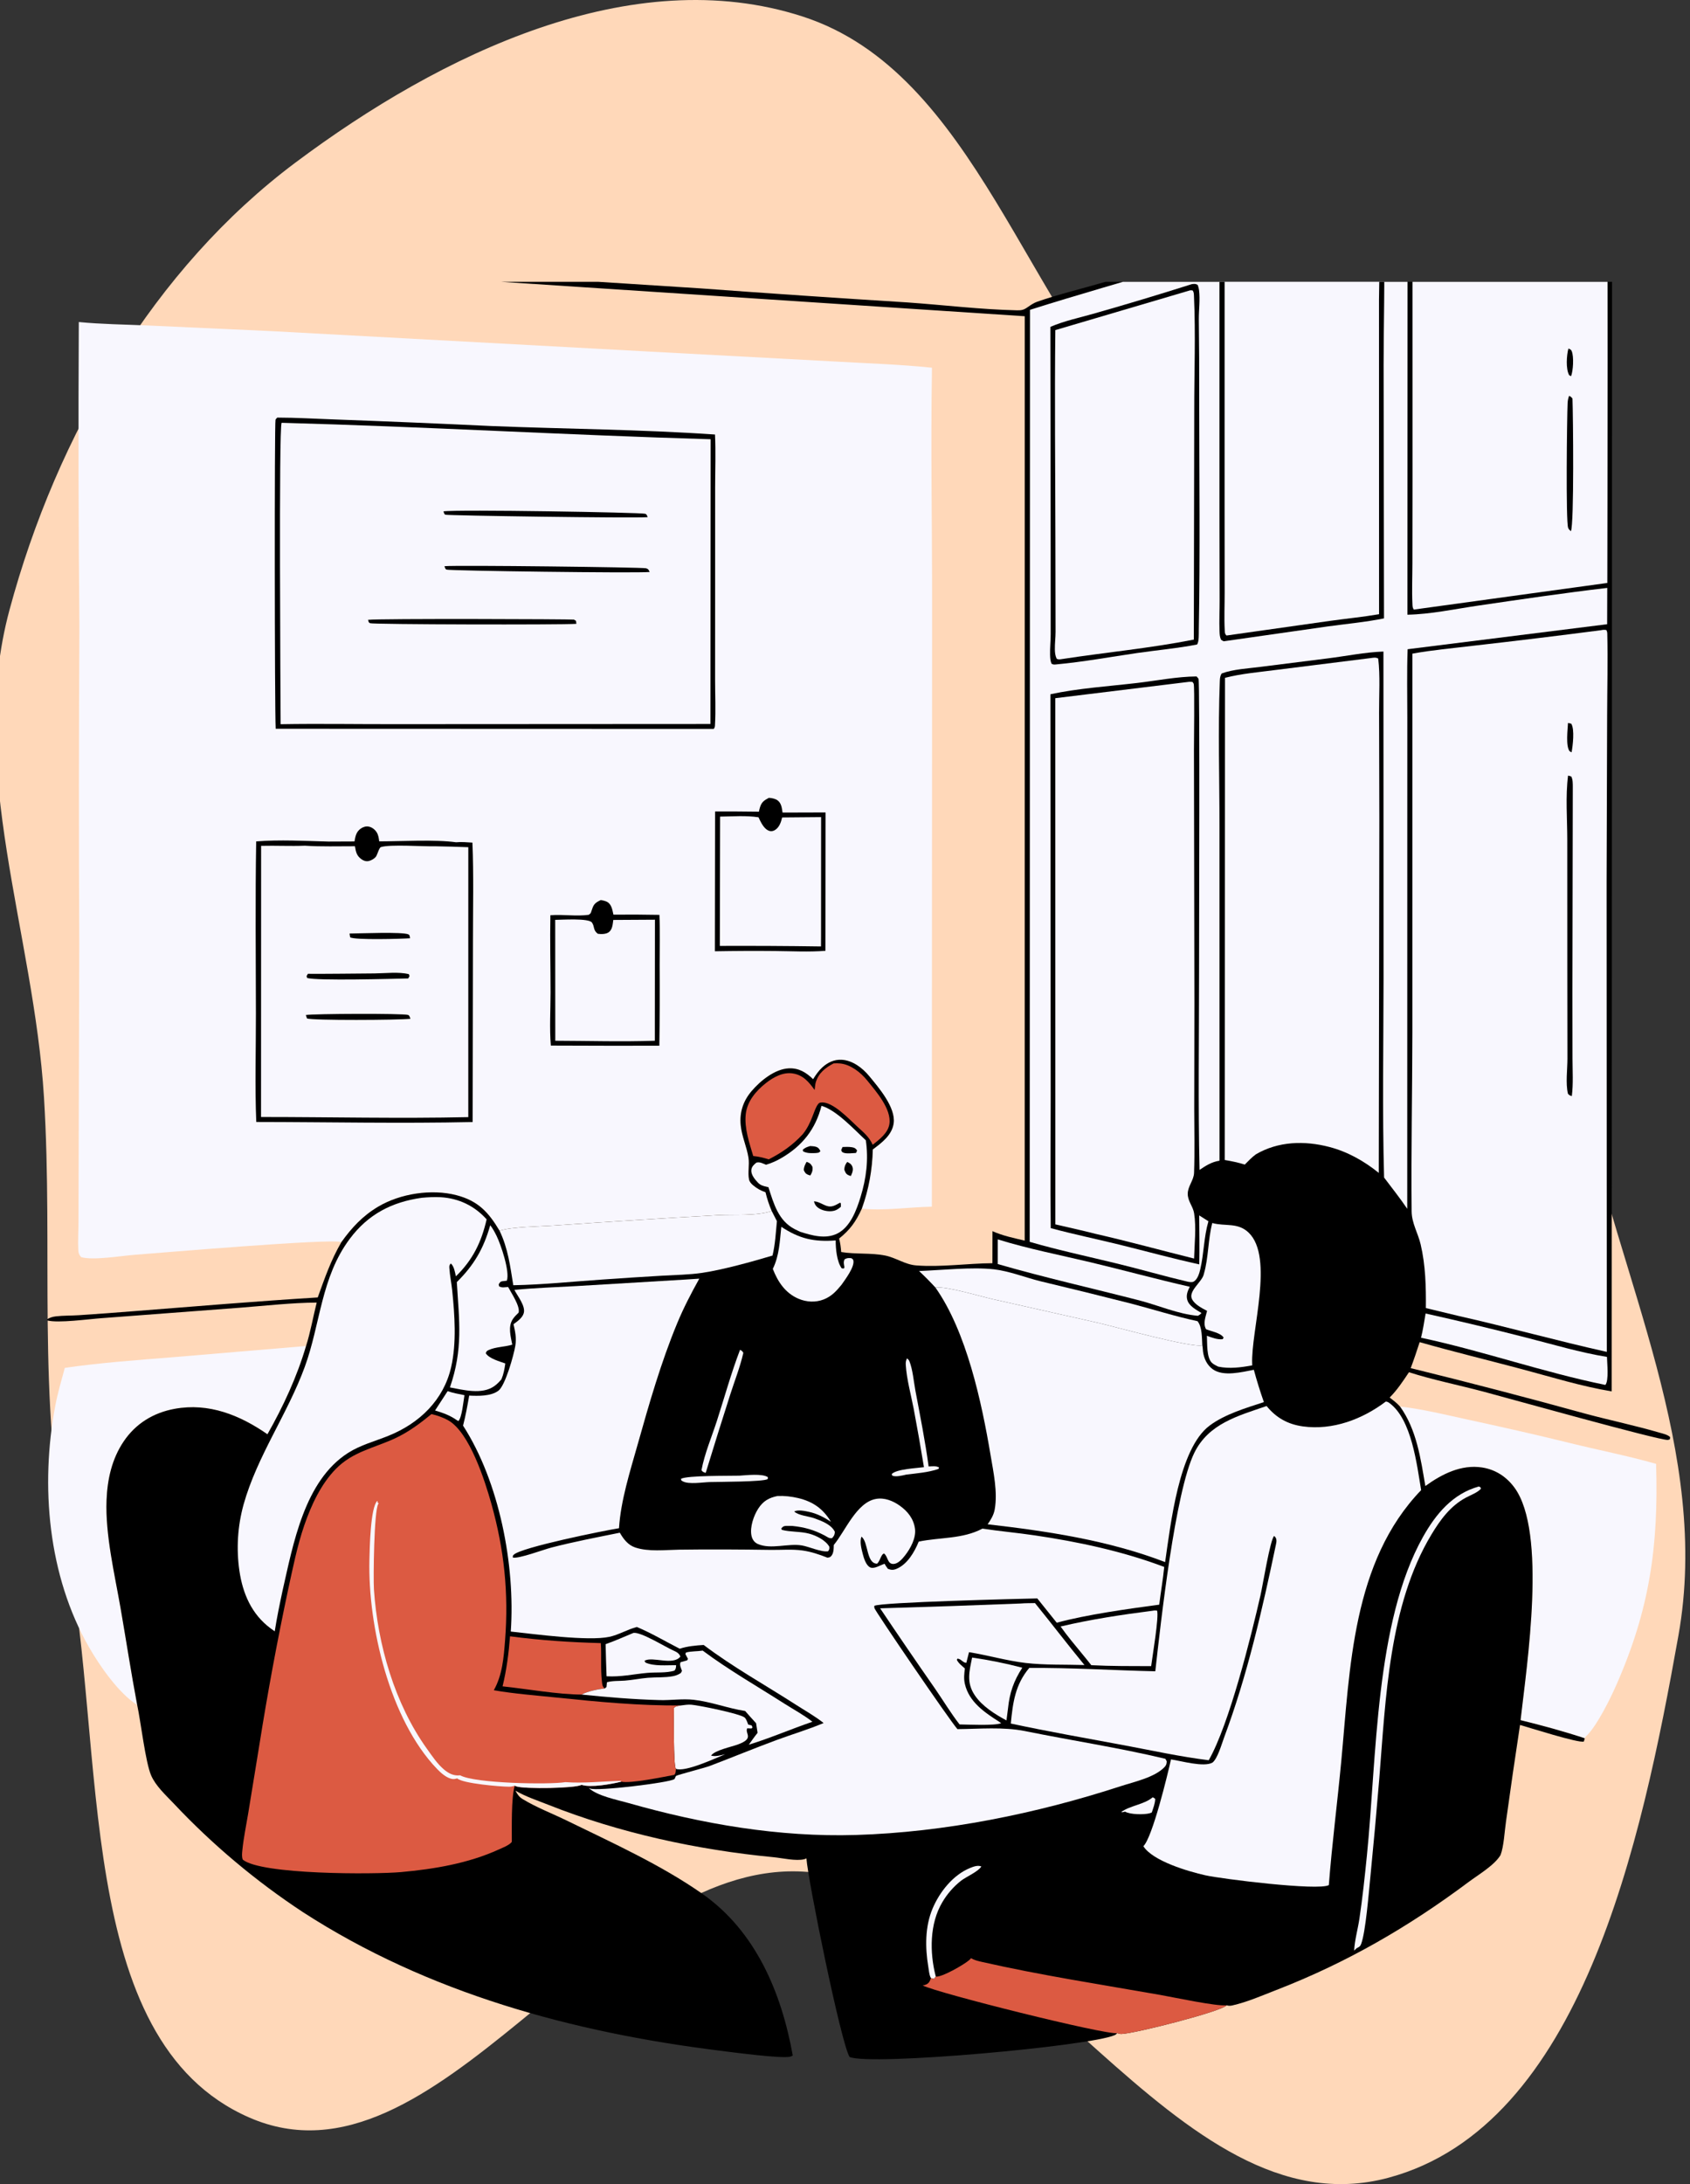 <?xml version="1.0" encoding="UTF-8"?> <svg xmlns="http://www.w3.org/2000/svg" viewBox="0 0 360 465" fill="none"><rect x="0" y="0" width="360" height="465" fill="#333333" stroke="none"/><g clip-path="url(#clip0_148_373)"><path fill-rule="evenodd" clip-rule="evenodd" d="M170.943 3.505C207.919 15.463 218.358 66.119 246.704 94.062C267.445 114.511 298.77 120.508 314.783 145.303C331.277 170.849 330.46 203.391 336.832 233.631C344.967 272.24 364.47 309.34 357.535 348.212C349.642 392.455 336.837 452.582 295.795 463.635C250.075 475.947 218.047 400.952 170.943 398.462C127.676 396.175 93.112 468.35 53.056 450.805C15.378 434.3 22.804 372.217 14.278 329.835C7.851 297.885 11.369 266.233 9.369 233.631C7.209 198.428 -7.115 163.811 2.012 129.895C12.119 92.335 32.876 57.105 62.919 34.627C93.96 11.403 134.632 -8.238 170.943 3.505Z" fill="#FFD8B9"></path><g clip-path="url(#clip1_148_373)"><path d="M13.807 291.22C21.499 290.108 29.349 289.555 37.096 288.933L65.194 286.567C63.27 293.115 60.337 299.428 56.972 305.358C51.093 301.277 44.474 298.61 37.205 299.942C32.706 300.767 28.931 303.055 26.357 306.868C23.833 310.603 22.867 314.947 22.697 319.397C22.413 326.805 24.42 335.105 25.693 342.43C26.877 349.245 27.921 356.095 29.204 362.89C29.21 362.925 29.218 362.957 29.226 362.993C25.292 360.505 21.267 354.712 18.968 350.702C10.226 335.457 8.56 316.337 11.774 299.298C12.287 296.577 13.082 293.89 13.807 291.22Z" fill="#F8F7FE"></path><path d="M298.228 299.452C303.1 300.005 307.755 301.173 312.533 302.207C319.795 303.783 327.015 305.397 334.228 307.18C340.395 308.702 346.66 309.92 352.775 311.66C353.32 329.178 351.408 342.635 344.312 358.723C343.025 361.647 340.252 367.265 338.08 369.438C337.815 369.702 337.738 369.71 337.585 370.082C333.1 368.605 328.49 367.35 323.905 366.223C325.262 354.353 329.558 326.24 322.618 316.738C320.923 314.413 318.57 312.873 315.715 312.43C311.255 311.743 307.123 313.848 303.625 316.382C302.615 310.527 301.785 304.397 298.228 299.452Z" fill="#F8F7FE"></path><path d="M16.788 68.563C21.609 69.033 26.554 69.082 31.395 69.294L57.804 70.496L138.632 74.869L177.75 76.96C184.654 77.361 191.649 77.572 198.524 78.289C198.237 95.742 198.583 113.252 198.556 130.711L198.498 256.905C193.59 256.99 188.47 257.817 183.584 257.327C185.059 253.22 185.81 249.074 185.923 244.718C187.816 243.309 190.024 241.668 190.367 239.138C190.822 235.772 187.194 231.57 185.157 229.102C183.728 227.371 181.642 225.775 179.322 225.627C177.747 225.528 176.32 226.196 175.175 227.244C174.368 227.983 173.784 228.841 173.206 229.763C171.725 228.334 170.191 227.36 168.033 227.454C165.049 227.585 161.963 230.117 160.114 232.284C158.32 234.386 157.516 236.791 157.781 239.547C158.014 241.96 159.082 244.143 159.441 246.504C159.671 248.006 159.261 249.663 159.559 251.107C159.67 251.643 160.069 252.055 160.477 252.39C161.274 253.048 162.089 253.502 163.067 253.83C163.407 255.232 163.828 256.515 164.396 257.84C161.033 258.923 156.532 258.515 152.971 258.705C141.378 259.36 129.79 260.092 118.206 260.902C115.108 261.13 108.985 261.16 106.413 262.027C104.067 258.085 101.842 255.662 97.233 254.46C91.926 253.072 85.251 254.113 80.55 256.905C77.278 258.848 74.92 261.375 72.722 264.45C70.708 263.615 33.99 266.75 28.749 267.145C25.791 267.368 19.807 268.39 17.286 267.645C16.862 267.168 16.718 266.812 16.684 266.168C16.579 264.197 16.713 262.135 16.719 260.158L16.756 246.564L16.885 201.001C16.775 178.421 16.785 155.841 16.914 133.261C16.711 111.695 16.669 90.129 16.788 68.563Z" fill="#F8F7FE"></path><path d="M127.994 191.616C128.436 191.712 128.938 191.796 129.337 192.017C130.296 192.546 130.45 193.76 130.669 194.728C133.935 194.696 137.202 194.712 140.467 194.775C140.626 198.336 140.512 201.94 140.516 205.508C140.555 211.218 140.534 216.927 140.453 222.636L129.496 222.641L117.339 222.606C117.033 218.918 117.279 215.028 117.279 211.32C117.279 205.834 117.138 200.339 117.242 194.855C119.949 194.635 122.706 195.134 125.397 194.766C125.835 194.471 125.825 194.458 125.992 193.948C126.395 192.716 126.56 192.323 127.771 191.723C127.845 191.687 127.92 191.652 127.994 191.616Z" fill="black"></path><path d="M130.639 195.857L139.515 195.805L139.495 218.412L139.495 221.578C132.453 221.818 125.333 221.597 118.284 221.578L118.269 195.839C119.664 195.832 125.427 195.435 126.101 196.419C126.715 197.317 126.294 198.019 127.344 198.799C128.046 198.917 129.196 198.899 129.766 198.403C130.483 197.78 130.517 196.738 130.639 195.857Z" fill="#F8F7FE"></path><path d="M163.771 169.865C164.374 169.888 165.144 170.036 165.64 170.401C166.469 171.013 166.556 172.059 166.695 172.997L175.859 172.97L175.833 202.431C172.299 202.71 168.657 202.505 165.11 202.474C160.834 202.433 156.559 202.452 152.284 202.528L152.326 172.766C155.44 172.751 158.554 172.766 161.667 172.809C161.718 172.522 161.78 172.245 161.864 171.965C162.22 170.774 162.699 170.447 163.771 169.865Z" fill="black"></path><path d="M153.394 173.856C156.071 173.826 158.94 173.591 161.584 174.002C161.674 174.215 161.77 174.425 161.873 174.633C162.29 175.47 162.942 176.631 163.909 176.91C164.315 177.026 164.731 176.937 165.088 176.714C166.02 176.131 166.376 175.036 166.611 174.037L174.909 173.965L174.898 198.801L174.887 201.5C167.704 201.395 160.52 201.358 153.337 201.386L153.394 173.856Z" fill="#F8F7FE"></path><path d="M75.511 179.148C75.709 178.036 75.866 177.091 76.866 176.396C77.358 176.054 77.961 175.865 78.558 175.985C79.281 176.13 79.918 176.65 80.287 177.278C80.613 177.831 80.698 178.507 80.781 179.131C85.55 179.125 92.672 178.699 97.147 179.323C98.303 179.208 99.479 179.331 100.635 179.396C100.917 186.329 100.746 193.334 100.746 200.274L100.679 238.884C85.346 239.221 69.932 238.883 54.59 238.87C54.278 231.204 54.525 223.417 54.514 215.738C54.495 203.545 54.366 191.328 54.572 179.137C59.551 178.743 64.976 179.037 69.976 179.171C71.821 179.153 73.666 179.145 75.511 179.148Z" fill="black"></path><path d="M64.957 180.048C68.484 180.282 72.07 180.153 75.606 180.165C75.812 181.351 75.948 182.178 76.994 182.929C77.425 183.239 77.949 183.429 78.484 183.325C79.064 183.213 79.859 182.775 80.165 182.252C80.392 181.863 80.778 180.468 81.13 180.351C83.043 179.72 90.199 180.244 92.684 180.171C95.043 180.21 97.4 180.276 99.757 180.369L99.754 237.838C85.07 238.165 70.298 237.809 55.606 237.811L55.623 180.08C58.733 179.999 61.848 180.172 64.957 180.048Z" fill="#F8F7FE"></path><path d="M74.464 198.749C76.659 198.738 85.822 198.348 87.017 198.939C87.324 199.09 87.284 199.449 87.35 199.755C85.68 199.885 75.474 200.173 74.585 199.547L74.464 198.749Z" fill="black"></path><path d="M65.147 216.1C66.766 215.817 85.847 215.73 86.929 216.084C87.246 216.188 87.312 216.607 87.434 216.899C85.024 217.186 66.418 217.278 65.391 216.824L65.147 216.1Z" fill="black"></path><path d="M65.593 207.326C70.323 207.351 75.055 207.275 79.785 207.244C82.011 207.228 84.981 206.86 87.105 207.409L87.236 207.813L86.962 208.313C83.655 208.385 67.49 208.849 65.424 208.207L65.303 207.808L65.593 207.326Z" fill="black"></path><path d="M59.065 88.906C63.145 88.908 67.261 89.166 71.342 89.305C82.437 89.708 93.529 90.174 104.62 90.702C120.486 91.341 136.47 91.418 152.306 92.511C152.49 96.254 152.337 100.069 152.337 103.821L152.334 125.281L152.327 144.717C152.325 147.927 152.488 151.214 152.299 154.412C152.278 154.774 152.255 154.905 152.036 155.188L58.725 155.156C58.499 150.667 58.46 90.007 58.689 89.37C58.757 89.183 58.94 89.061 59.065 88.906Z" fill="black"></path><path d="M59.986 90.015C90.463 90.835 120.91 92.63 151.383 93.517L151.332 154.141L84.626 154.177C76.344 154.2 68.06 154.044 59.779 154.189C59.755 148.03 59.374 91.359 59.986 90.015Z" fill="#F8F7FE"></path><path d="M94.686 120.542C97.585 120.296 136.89 120.769 137.623 120.987C138.142 121.141 138.153 121.324 138.39 121.776C135.744 122.061 95.606 121.525 95.113 121.27C94.788 121.103 94.805 120.87 94.686 120.542Z" fill="black"></path><path d="M94.469 108.869C97.3 108.433 136.7 109.097 137.437 109.385C137.819 109.534 137.801 109.752 137.963 110.109C134.841 110.351 95.292 109.767 94.867 109.584C94.602 109.47 94.566 109.121 94.469 108.869Z" fill="black"></path><path d="M78.4 131.965C80.693 131.668 121.892 131.815 122.232 131.918C122.403 131.969 122.543 132.09 122.698 132.178L122.774 132.816C119.389 133.048 79.401 132.956 78.816 132.677C78.471 132.512 78.513 132.308 78.4 131.965Z" fill="black"></path><path d="M80.227 105.8C81.675 105.981 83.121 106.284 84.436 106.941C86.255 107.848 87.637 109.361 88.262 111.311C88.97 113.52 88.728 116.092 87.66 118.146C86.624 120.14 84.825 121.763 82.654 122.406C80.366 123.085 78.305 122.557 76.265 121.45C75.106 120.612 74.147 119.734 73.526 118.417C73.013 117.33 72.789 116.298 73.189 115.144C75.056 113.416 78.797 117.377 81.227 116.611C81.734 116.451 82.019 116.197 82.209 115.705C83.656 111.966 79.143 110.886 78.154 108.257C77.92 107.635 78.046 107.365 78.267 106.792C78.871 106.216 79.455 106.039 80.227 105.8Z" fill="#F8F7FE"></path><path d="M218.286 67.327L11.626 53.752C10.867 53.697 10.113 53.634 9.466 53.204L9.477 52.839C9.641 52.752 9.79 52.627 9.969 52.58C11.153 52.267 36.09 54.153 39.684 54.374L149.21 61.395C163.891 62.473 178.577 63.47 193.268 64.386C201.023 64.927 208.881 65.897 216.644 66.066C217.65 66.088 218.093 65.973 218.929 65.383C219.509 64.975 220.224 64.49 220.893 64.255C225.578 62.616 230.545 61.447 235.317 60.052L260.44 52.527L326.9 32.455C329.748 31.604 340.755 27.663 342.98 27.757C343.625 28.506 343.408 30.213 343.405 31.169L343.32 296.225C336.935 295.175 330.522 293.183 324.272 291.517C316.995 289.58 309.655 287.803 302.413 285.745C301.808 287.603 301.197 289.45 300.505 291.275C313.048 294.353 325.543 297.61 337.99 301.048C343.132 302.418 348.408 303.522 353.502 305.012C354.23 305.225 355.223 305.42 355.765 305.962L355.715 306.42C355.567 306.467 355.423 306.553 355.267 306.562C353.45 306.678 320.293 297.415 315.923 296.257C310.697 294.873 305.27 293.79 300.132 292.152C298.882 294.027 297.623 295.935 296.025 297.535C296.795 298.137 297.575 298.717 298.228 299.452C301.785 304.397 302.615 310.527 303.625 316.382C307.123 313.848 311.255 311.743 315.715 312.43C318.572 312.873 320.923 314.413 322.62 316.738C329.558 326.24 325.262 354.353 323.905 366.223C328.49 367.35 333.1 368.605 337.585 370.082L337.385 370.775C336.298 371.173 325.565 367.74 323.793 367.248C322.748 374.103 321.748 380.962 320.8 387.832C320.495 389.892 320.353 393.085 319.642 394.945C318.34 397.125 314.887 399.15 312.865 400.66C300.087 410.215 286.842 417.882 271.952 423.645C268.935 424.817 265.67 426.25 262.522 426.957C262.098 427.053 261.725 427.072 261.305 426.933C260.21 428.23 241.79 432.94 238.896 433.035C238.572 433.048 238.302 432.957 237.998 432.858C237.824 433.033 237.679 433.183 237.448 433.285C232.121 435.647 185.447 439.853 180.98 437.933C179.196 435.207 172.095 400.288 171.784 395.647C171.636 395.715 171.507 395.785 171.35 395.822C169.581 396.283 166.611 395.572 164.742 395.397C148.56 393.848 131.84 390.225 116.712 384.207C114.421 383.298 111.928 382.485 109.8 381.233C110.253 382.08 110.558 382.558 111.388 383.062C114.344 384.85 117.747 386.14 120.859 387.663C130.48 392.36 140.747 397.005 149.534 403.14C160.991 411.137 166.482 424.285 168.873 437.625C168.662 437.73 168.542 437.808 168.323 437.868C166.581 438.337 155.984 436.925 153.301 436.59C121.982 432.688 91.22 424.368 64.492 407.072C61.985 405.42 59.528 403.697 57.122 401.905C54.715 400.11 52.363 398.248 50.065 396.315C47.767 394.385 45.527 392.387 43.346 390.325C41.165 388.262 39.045 386.137 36.988 383.95C35.306 382.175 33.19 380.267 32.202 378.005C30.989 375.228 30 366.598 29.226 362.993C29.218 362.957 29.21 362.925 29.204 362.89C27.921 356.095 26.877 349.245 25.693 342.43C24.42 335.105 22.413 326.805 22.697 319.397C22.867 314.947 23.833 310.603 26.356 306.868C28.931 303.055 32.706 300.767 37.205 299.942C44.474 298.61 51.092 301.277 56.972 305.358C60.337 299.428 63.27 293.115 65.194 286.567C66.146 283.58 66.694 280.373 67.463 277.32C62.066 277.353 56.556 277.998 51.169 278.41L21.633 280.642C18.978 280.825 12.317 281.75 10.071 281.115L10.03 280.882C10.622 280.515 11.188 280.34 11.878 280.257C13.475 280.062 15.17 280.118 16.788 280.01C20.725 279.748 24.659 279.46 28.593 279.145C41.616 278.132 54.647 277.025 67.685 276.228C69.194 272.062 70.469 268.32 72.722 264.45C74.921 261.375 77.278 258.848 80.55 256.905C85.251 254.113 91.926 253.072 97.233 254.46C101.842 255.662 104.067 258.085 106.413 262.027C108.985 261.16 115.108 261.13 118.206 260.902C129.79 260.092 141.378 259.36 152.972 258.705C156.532 258.515 161.033 258.923 164.397 257.84C163.828 256.515 163.408 255.232 163.068 253.83C162.089 253.502 161.275 253.048 160.477 252.39C160.069 252.055 159.67 251.643 159.559 251.107C159.262 249.663 159.671 248.006 159.442 246.504C159.082 244.143 158.014 241.96 157.782 239.547C157.516 236.791 158.32 234.386 160.114 232.284C161.963 230.117 165.049 227.585 168.033 227.454C170.191 227.36 171.725 228.334 173.207 229.763C173.785 228.841 174.368 227.983 175.175 227.244C176.32 226.196 177.747 225.528 179.323 225.627C181.642 225.775 183.728 227.371 185.157 229.103C187.194 231.57 190.822 235.772 190.367 239.138C190.025 241.668 187.816 243.309 185.923 244.718C185.811 249.074 185.06 253.22 183.584 257.327C182.328 260.067 181.103 261.81 178.746 263.688C179.001 264.658 179.113 265.565 179.191 266.56C182.27 267.067 185.497 266.702 188.523 267.298C190.853 267.757 192.768 269.225 195.169 269.41C200.462 269.817 206.067 268.978 211.403 268.938L211.415 262.115C213.588 263.105 215.966 263.575 218.279 264.13L218.286 67.327Z" fill="black"></path><path d="M245.553 382.642C245.763 382.728 245.901 382.842 246.08 382.98C246.051 383.98 245.663 384.925 245.355 385.87C245.205 385.933 245.054 386.007 244.895 386.05C243.661 386.377 240.734 386.335 239.657 385.697C239.357 385.767 239.133 385.875 238.829 385.79C240.763 384.373 243.715 384.21 245.553 382.642Z" fill="#F8F7FE"></path><path d="M157.512 314.17C158.968 314.082 162.401 313.67 163.581 314.498L163.535 314.9C162.605 315.498 153.132 315.475 151.263 315.53C149.773 315.562 146.7 316.082 145.445 315.373C145.051 315.147 145.171 315.28 145.057 314.845C146.342 314.1 155.415 314.228 157.512 314.17Z" fill="#F8F7FE"></path><path d="M95.351 296.18C96.51 296.577 97.739 296.788 98.938 297.04C98.722 298.267 98.413 301.798 97.644 302.543L97.267 302.327C95.799 301.3 94.377 300.808 92.675 300.295L95.351 296.18Z" fill="#F8F7FE"></path><path d="M157.645 287.373C158.031 287.6 158.125 287.642 158.343 288.025C157.661 291.027 156.492 293.97 155.552 296.905C153.773 302.452 152.032 308.01 150.327 313.58C149.854 313.413 149.712 313.415 149.426 313.012C150.078 309.505 151.617 305.892 152.717 302.488C154.337 297.47 155.758 292.29 157.645 287.373Z" fill="#F8F7FE"></path><path d="M193.205 289.188C193.424 289.368 193.612 289.538 193.719 289.805C194.438 291.605 194.636 294.142 194.996 296.062C196.006 301.428 197.082 306.803 197.814 312.215C198.586 312.175 199.339 312.04 200.039 312.43L199.916 312.738C197.745 313.495 195.292 313.66 193.018 313.952C192.257 314.135 190.753 314.505 190.053 314.155L189.957 313.817C191.044 312.743 195.204 312.592 196.817 312.363C196.138 308.192 195.406 304.033 194.623 299.88C194.037 296.873 193.142 293.655 192.947 290.61C192.911 290.043 192.97 289.702 193.205 289.188Z" fill="#F8F7FE"></path><path d="M198.316 421.142C198.286 421.09 198.25 421.04 198.224 420.985C197.922 420.34 197.861 419.423 197.742 418.71C197.065 414.637 197.028 410.205 198.652 406.345C200.138 402.812 203.011 399.168 206.649 397.692C207.393 397.395 208.284 397.053 209.047 397.373C208.358 398.498 205.847 399.54 204.725 400.405C204.323 400.72 203.937 401.055 203.566 401.405C203.196 401.76 202.843 402.13 202.507 402.517C202.172 402.9 201.855 403.3 201.556 403.715C201.258 404.132 200.98 404.562 200.722 405.002C198.016 409.548 198.019 415.65 199.304 420.675C199.316 420.725 199.329 420.77 199.342 420.82L198.967 421.315L198.316 421.142Z" fill="#F8F7FE"></path><path d="M207.079 352.897C210.683 353.415 214.245 354.135 217.767 355.058C215.937 357.873 215.065 360.4 214.726 363.72L214.394 366.277C211.973 364.988 209.218 363.257 207.657 360.942C205.815 358.212 206.48 355.858 207.079 352.897Z" fill="#F8F7FE"></path><path d="M134.94 347.647C136.548 347.415 141.558 350.548 143.361 351.363C144.082 351.688 144.644 351.93 144.934 352.692C143.333 354.685 139.006 352.582 137.287 353.58L137.49 353.957C139.311 354.793 142.041 354.502 144.022 354.52C143.998 355.035 144.007 355.26 143.669 355.68C141.899 356.23 139.754 355.99 137.903 356.158C134.889 356.43 132.273 357.058 129.208 356.882C129.124 354.605 129.057 352.327 129.007 350.048C131.007 349.35 132.977 348.452 134.94 347.647Z" fill="#F8F7FE"></path><path d="M315.012 316.473L315.377 316.658L315.47 316.947C314.78 317.76 313.248 318.32 312.3 318.827C308.962 320.61 306.82 323.545 304.902 326.733C295.86 341.75 295.185 361.678 293.805 378.757C293.225 385.733 292.592 392.702 291.905 399.67C291.575 402.88 290.92 411.303 289.947 413.88C289.75 414.402 289.498 414.525 289.015 414.757L288.455 415.277C288.567 413.077 289.25 410.697 289.58 408.498C290.243 404.06 290.715 399.575 291.168 395.11C293.275 374.332 292.913 345.428 303.123 327.21C305.87 322.31 309.435 318.035 315.012 316.473Z" fill="#F8F7FE"></path><path d="M165.625 318.498C167.081 318.435 168.598 318.605 170.013 318.94C173.185 319.69 175.33 321.223 177.01 323.988C175.492 323.007 174.041 322.24 172.257 321.86C171.471 321.692 169.885 321.363 169.191 321.808C170.109 322.665 172.279 322.81 173.486 323.248C175.019 323.805 177.113 324.577 177.841 326.135C177.781 326.853 177.689 326.92 177.264 327.465C176.64 327.608 176.215 327.192 175.656 326.9C173.388 325.712 171.4 325.147 168.857 324.882C168.399 324.87 167.929 324.842 167.472 324.865C166.903 324.895 166.787 324.995 166.421 325.418L166.54 325.707C168.437 326.207 170.471 326.007 172.391 326.525C173.899 326.933 175.854 327.91 176.655 329.285C176.685 329.808 176.688 329.83 176.402 330.267C174.896 330.483 172.406 329.298 170.815 329.025C167.9 328.53 164.214 329.94 161.442 328.72C161.37 328.688 161.3 328.652 161.231 328.615C160.582 328.255 160.214 327.63 160.072 326.915C159.714 325.12 160.549 322.683 161.526 321.178C162.581 319.55 163.799 318.88 165.625 318.498Z" fill="#F8F7FE"></path><path d="M145.137 363.082C145.839 362.988 146.583 362.873 147.292 362.935C148.998 363.085 157.626 364.85 158.613 365.658C158.967 365.945 159.213 366.733 159.387 367.168L160.119 367.35L160.294 367.78L160.084 367.993L159.165 367.962C158.621 369.147 160.813 370.085 157.113 371.428C155.819 371.9 152.22 372.645 151.473 373.77C152.461 374.04 153.514 373.695 154.49 373.478C152.346 374.353 145.917 377.355 143.986 376.582C143.974 376.572 143.959 376.56 143.95 376.55C143.464 375.845 143.526 365.283 143.565 363.632C143.872 363.192 144.608 363.188 145.137 363.082Z" fill="#F8F7FE"></path><path d="M166.434 261.19C170.321 263.752 173.418 264.438 178.017 264.092C178.014 265.87 178.246 268.548 179.292 270.027L179.75 270.072L179.879 269.812C179.779 269.21 179.615 268.683 179.913 268.113C180.436 267.798 180.763 267.827 181.343 267.868C181.594 268.055 181.719 268.06 181.785 268.387C182.063 269.748 180.009 272.457 179.251 273.54C178.146 274.885 177.128 276 175.465 276.652C173.723 277.337 171.78 277.225 170.076 276.495C167.273 275.295 165.686 272.887 164.621 270.147C166.008 267.325 166.103 264.267 166.434 261.19Z" fill="#F8F7FE"></path><path d="M245.602 342.918C245.911 342.848 246.16 342.875 246.474 342.895C246.926 344.15 245.453 352.817 245.217 354.725C240.967 354.71 236.712 354.74 232.466 354.522C231.85 353.715 231.187 352.933 230.547 352.14C228.97 350.217 227.359 348.317 225.924 346.285C232.316 344.767 239.086 343.75 245.602 342.918Z" fill="#F8F7FE"></path><path d="M108.645 348.373C115.109 349.223 121.472 349.652 127.986 349.82C128.162 352.507 127.909 355.272 128.214 357.942C128.289 358.603 128.283 359.043 128.814 359.475C127.361 359.65 125.191 360.065 123.9 360.777C118.75 360.752 112.3 359.575 107.056 359.025C107.901 355.575 108.378 351.91 108.645 348.373Z" fill="#DC5A42"></path><path d="M303.678 279.647C310.887 281.252 318.067 282.973 325.223 284.805C330.865 286.243 336.565 287.955 342.312 288.887C342.335 290.18 342.75 293.93 341.973 294.853C328.748 292.168 315.902 287.62 302.705 284.805C303.132 283.118 303.375 281.363 303.678 279.647Z" fill="#F8F7FE"></path><path d="M212.54 263.868C219.03 265.88 225.847 267.202 232.463 268.78C239.469 270.452 246.42 272.365 253.445 273.952C252.995 274.83 252.625 275.733 252.905 276.728C253.285 278.087 254.82 278.85 255.93 279.538C255.71 279.835 255.5 279.957 255.18 280.135C251.01 279.798 246.733 277.897 242.668 276.85C232.631 274.265 222.489 271.995 212.533 269.118L212.54 263.868Z" fill="#F8F7FE"></path><path d="M128.814 359.475L129.196 359.163L129.294 358.152C130.463 357.812 131.864 357.902 133.082 357.81C134.742 357.685 136.377 357.335 138.035 357.2C139.797 357.058 141.642 357.197 143.377 356.858C144.016 356.73 144.505 356.538 145.043 356.173L145.275 355.73C145.052 355.077 144.712 354.555 144.959 353.892C145.437 353.765 145.912 353.63 146.385 353.483L146.554 353.18L145.995 352.145L146.13 351.822C147.299 351.51 148.496 351.608 149.686 351.415C155.168 355.505 161.27 358.993 167.044 362.68C169.018 363.94 171.23 365.12 173.06 366.565C168.526 368.103 164.073 370.053 159.507 371.445C160.121 370.605 160.717 369.733 161.377 368.928L161.061 366.875C160.269 366.02 159.492 365.15 158.728 364.27C155.047 363.715 151.434 362.293 147.774 361.887C145.385 361.623 142.937 362.015 140.535 361.952C135.012 361.81 129.395 361.335 123.9 360.777C125.191 360.065 127.361 359.65 128.814 359.475Z" fill="#F8F7FE"></path><path d="M104.426 260.853C104.975 261.535 105.406 262.37 105.792 263.152C106.683 264.965 108.653 270.717 107.968 272.66C107.645 272.69 107.326 272.73 107.005 272.78C106.516 272.858 106.505 273.055 106.23 273.435L106.319 273.865C107.02 274.23 107.464 274.045 108.238 274C108.912 275.293 110.839 278.098 110.475 279.46C110.035 279.892 109.562 280.34 109.225 280.86C108.172 282.478 108.793 284.53 109.12 286.275C107.543 286.78 105.615 286.73 104.141 287.405C103.687 287.613 103.633 287.673 103.474 288.115C104.231 289.272 106.373 289.82 107.639 290.285C107.469 291.483 107.283 292.535 106.814 293.652C106.355 294.2 105.849 294.72 105.261 295.13C102.639 296.965 98.721 295.915 95.842 295.385C98.666 287.215 97.822 281.34 97.309 272.96C100.972 269.35 103.023 265.82 104.426 260.853Z" fill="#F8F7FE"></path><path d="M258.233 260.38C260.973 261.15 263.655 260.197 265.975 262.42C271.467 267.683 266.43 283.438 266.738 290.387L266.752 290.688C264.358 291.13 261.905 291.457 259.498 290.957C259.058 290.733 258.517 290.488 258.158 290.145C256.983 289.022 257.178 285.962 257.092 284.385C258.09 284.757 259.37 285.252 260.442 285.118L260.655 284.785C260.058 283.76 257.97 283.452 256.908 282.99C256.217 281.775 256.82 280.373 257.127 279.09C256.03 278.512 254.537 277.755 253.94 276.635C253.042 274.957 255.89 273.033 256.377 271.47C256.405 271.382 256.425 271.293 256.45 271.202C257.455 267.733 257.312 263.94 258.233 260.38Z" fill="#F8F7FE"></path><path d="M195.774 270.603C200.586 270.42 207.086 269.71 211.729 270.238C215 270.61 218.43 271.99 221.645 272.783C228.101 274.32 234.544 275.908 240.976 277.543C245.708 278.785 250.295 280.248 255.088 281.28C256.113 282.517 256.012 284.88 256.113 286.408C253.91 287.04 237.375 282.428 233.96 281.647L211.206 276.53C208.572 275.923 201.736 273.86 199.251 274.105C198.129 272.887 196.989 271.73 195.774 270.603Z" fill="#F8F7FE"></path><path d="M177.58 226.398C178.05 226.367 178.537 226.365 179.007 226.415C181.214 226.65 183.345 228.323 184.695 229.994C186.577 232.321 189.93 236.085 189.459 239.288C189.175 241.224 187.327 242.594 185.899 243.724C185.142 242.035 183.97 241.097 182.642 239.881C180.958 238.34 177.384 234.477 174.958 234.72C174.596 234.756 174.477 234.8 174.248 235.095C173.323 236.292 172.975 239.049 170.994 241.482C168.827 243.815 166.583 245.379 163.755 246.829C162.637 246.481 161.614 246.23 160.448 246.117C159.616 243.291 158.541 240.224 158.856 237.244C159.15 234.462 161.036 232.255 163.159 230.586C164.75 229.335 166.786 228.21 168.879 228.536C171.086 228.878 172.309 230.359 173.525 232.053C173.538 231.964 173.553 231.875 173.565 231.786C173.623 231.337 173.646 230.849 173.779 230.413C174.387 228.421 175.826 227.315 177.58 226.398Z" fill="#DC5A42"></path><path d="M174.992 235.44C178.115 236.278 182.027 240.548 184.436 242.769C185.039 246.871 184.538 250.855 183.325 254.808C182.475 257.58 181.153 261.24 178.355 262.625C175.84 263.873 172.926 263.033 170.424 262.24C170.05 262.067 169.68 261.89 169.314 261.702C165.79 259.9 164.814 256.243 163.686 252.755C163.637 252.743 163.588 252.732 163.538 252.722C163.457 252.702 163.375 252.683 163.293 252.662C162.521 252.488 161.984 252.343 161.423 251.752C160.777 251.072 159.947 250.07 160.05 249.075C160.124 248.35 160.612 247.942 161.144 247.512C161.95 247.344 162.429 247.694 163.181 247.976C164.371 247.625 165.456 247.132 166.525 246.505C170.948 243.909 173.719 240.395 174.992 235.44Z" fill="#F8F7FE"></path><path d="M180.466 247.382C180.964 247.588 181.352 247.845 181.561 248.364C181.841 249.06 181.532 249.739 181.247 250.375C181.025 250.308 180.873 250.27 180.659 250.16C180.148 249.897 180.037 249.492 179.846 249.002C179.903 248.304 180.048 247.945 180.466 247.382Z" fill="black"></path><path d="M179.481 244.199C180.097 244.169 180.815 244.147 181.429 244.242C182.031 244.335 182.248 244.459 182.576 244.944L182.345 245.466C181.567 245.498 180.287 245.699 179.589 245.375C179.273 245.228 179.315 245.142 179.191 244.839L179.481 244.199Z" fill="black"></path><path d="M171.817 247.36C172.512 247.578 172.745 247.815 173.074 248.437C173.16 249.204 173 249.586 172.625 250.25C172.424 250.202 172.312 250.183 172.111 250.1C171.59 249.884 171.46 249.618 171.222 249.134C171.235 248.417 171.48 247.983 171.817 247.36Z" fill="black"></path><path d="M172.583 243.994C172.99 244.02 173.482 244.036 173.867 244.171C174.354 244.34 174.556 244.652 174.764 245.089C174.401 245.501 174.213 245.429 173.681 245.491C172.825 245.514 172.082 245.561 171.272 245.219C171.012 245.108 171.127 245.179 170.991 244.817C171.463 244.324 171.943 244.197 172.583 243.994Z" fill="black"></path><path d="M173.385 255.77C174.37 255.79 175.218 256.455 176.143 256.752C177.232 257.105 178.004 256.555 178.929 256.062L179.115 256.165L179.124 256.928C178.743 257.243 178.372 257.538 177.9 257.705C176.929 258.053 175.48 257.845 174.601 257.34C173.897 256.933 173.594 256.525 173.385 255.77Z" fill="black"></path><path d="M206.831 416.902C207.567 417.315 208.302 417.5 209.119 417.683C221.638 420.527 234.465 422.493 247.114 424.715C250.085 425.238 259.103 427.18 261.305 426.933C260.21 428.23 241.79 432.94 238.896 433.035C238.572 433.048 238.302 432.957 237.998 432.858C235.619 433.315 199.513 424.283 196.548 422.702C196.772 422.683 196.991 422.623 197.2 422.538C197.9 422.257 198.077 421.79 198.316 421.142L198.966 421.315L199.342 420.82C200.638 421.005 205.379 418.252 206.47 417.3C206.685 417.115 206.685 417.095 206.831 416.902Z" fill="#DC5A42"></path><path d="M217.392 341.39C218.404 341.303 219.454 341.327 220.471 341.3C224.021 345.665 227.425 350.14 231.01 354.488C226.893 354.363 222.545 354.52 218.465 354.045C214.483 353.58 210.407 352.397 206.419 351.75L205.848 354.012C205.117 354.03 204.768 353.178 203.956 353.125L203.821 353.38C204.19 354.132 204.918 354.665 205.534 355.22C205.395 356.358 205.274 357.373 205.534 358.505C206.415 362.36 209.762 364.608 212.897 366.598L213.257 366.875C211.854 367.438 206.172 367.158 204.407 367.135C202.534 364.733 200.921 362.04 199.189 359.53C195.238 353.858 191.335 348.152 187.482 342.413C197.454 342.125 207.424 341.785 217.392 341.39Z" fill="#F8F7FE"></path><path d="M164.396 257.84L165.494 259.983C165.263 262.413 165.136 264.93 164.56 267.31C160.286 268.59 153.982 270.342 149.581 270.993C146.816 271.4 143.935 271.43 141.142 271.592C136.856 271.84 132.572 272.115 128.29 272.418C122.009 272.842 115.633 273.517 109.341 273.627C108.675 269.585 108.224 265.775 106.413 262.027C108.985 261.16 115.108 261.13 118.206 260.902C129.79 260.092 141.378 259.36 152.971 258.705C156.532 258.515 161.033 258.923 164.396 257.84Z" fill="#F8F7FE"></path><path d="M89.817 255.015C91.158 254.893 92.505 254.81 93.852 254.887C97.719 255.113 101.089 256.728 103.659 259.603C102.559 264.435 100.7 268.255 97.109 271.73C96.912 270.84 96.741 269.627 96.041 268.993C95.707 269.348 95.693 269.493 95.723 269.98C95.82 271.555 96.164 273.152 96.326 274.728C96.862 279.95 97.278 285.885 96.11 291.03C94.505 298.098 89.329 303.027 82.752 305.68C79.861 306.848 76.812 307.63 74.16 309.317C64.825 315.26 62.451 328.765 60.173 338.73C59.565 341.585 58.975 344.43 58.523 347.312C58.227 347.108 57.935 346.897 57.646 346.685C53.602 343.685 51.701 339.272 50.994 334.4C50.909 333.812 50.839 333.225 50.785 332.635C50.73 332.045 50.691 331.452 50.668 330.86C50.644 330.267 50.636 329.675 50.642 329.082C50.649 328.49 50.672 327.897 50.709 327.305C50.747 326.715 50.8 326.125 50.868 325.535C50.936 324.947 51.02 324.36 51.118 323.775C51.217 323.19 51.33 322.61 51.459 322.03C51.587 321.452 51.731 320.877 51.889 320.305C54.782 309.985 61.247 301.053 64.921 291.012C68.282 281.825 68.353 271.973 74.517 263.735C78.416 258.525 83.455 255.915 89.817 255.015Z" fill="#F8F7FE"></path><path d="M199.251 274.105C201.736 273.86 208.572 275.923 211.206 276.53L233.96 281.647C237.375 282.428 253.91 287.04 256.113 286.408C256.215 286.82 256.212 287.335 256.267 287.765C256.457 289.235 257.118 290.647 258.36 291.527C260.627 293.137 264.545 292.11 267.09 291.632C267.717 293.95 268.43 296.243 269.23 298.51C265.392 299.767 260.945 301.07 257.678 303.502C251.105 308.397 249.361 324.592 248.192 332.575C236.236 327.957 223.068 325.973 210.389 324.525C211.067 323.545 211.676 322.56 211.89 321.37C212.553 317.665 211.615 313.408 210.999 309.738C209.117 298.535 205.882 283.478 199.251 274.105Z" fill="#F8F7FE"></path><path d="M291.98 140.104C292.558 140.033 293.06 139.898 293.585 140.212C294.025 143.892 293.752 147.921 293.77 151.645L293.825 174.788L293.705 249.714C290.582 247.186 287.062 245.203 283.158 244.187C277.89 242.815 272.293 242.966 267.525 245.757C266.655 246.385 265.918 247.185 265.158 247.939C263.743 247.496 262.35 247.21 260.887 246.965L260.95 144.303C264.408 143.42 268.163 143.107 271.705 142.642L291.98 140.104Z" fill="#F8F7FE"></path><path d="M253.195 145.173C253.477 145.134 253.74 145.168 254.023 145.188C254.107 145.323 254.23 145.441 254.28 145.593C254.5 146.255 254.32 158.07 254.333 159.8L254.43 213.643L254.393 236.066C254.393 240.605 254.52 245.174 254.355 249.709C254.298 251.295 253.015 252.55 253.01 254.157C253.007 255.748 254.132 256.827 254.368 258.308C254.85 261.358 254.442 264.858 254.363 267.95C247.331 266.2 240.331 264.272 233.266 262.663C230.465 261.94 227.625 261.332 224.809 260.673L224.8 148.645L253.195 145.173Z" fill="#F8F7FE"></path><path d="M342.178 35.926C342.623 36.756 342.395 115.154 342.387 124.112L301.163 129.781C300.892 129.374 300.895 129.084 300.873 128.593C300.735 125.7 300.863 122.742 300.868 119.843L300.89 102.116L300.882 48.032C314.613 43.883 328.377 39.847 342.178 35.926Z" fill="#F8F7FE"></path><path d="M334.098 74.206C334.455 74.366 334.652 74.386 334.81 74.775C335.293 75.971 335.113 78.947 334.663 80.097L334.26 79.875C333.51 78.524 333.715 75.655 334.098 74.206Z" fill="black"></path><path d="M334.248 84.27C334.595 84.429 334.738 84.555 334.965 84.86C335.103 88.478 335.33 111.521 334.635 113.094C334.365 112.867 334.178 112.72 334.045 112.383C333.527 111.08 333.79 88.76 333.93 85.837C333.957 85.281 334.05 84.793 334.248 84.27Z" fill="black"></path><path d="M295.197 298.395C295.55 298.425 295.71 298.517 295.993 298.725C300.7 302.19 301.805 311.74 302.728 317.25C288.043 332.495 287.577 355.125 285.712 374.993C284.887 383.777 283.745 392.535 283.065 401.34C280.835 402.595 260.15 400.017 256.77 399.255C253.12 398.435 245.565 396.23 243.557 393.062C245.485 391.202 248.736 377.785 249.44 374.582C251.572 374.885 256.433 376.312 258.29 375.252C259.392 374.36 260.255 371.255 260.757 369.91C265.74 356.57 268.873 342.735 271.798 328.83C271.848 328.562 271.918 328.262 271.905 327.99C271.885 327.535 271.748 327.298 271.418 327.01C270.582 327.7 268.95 337.717 268.52 339.592C266.457 348.592 261.86 367.075 257.483 374.755C251.428 374.012 245.453 372.69 239.46 371.572C231.41 370.07 223.328 368.663 215.321 366.942C215.75 362.478 216.267 358.635 219.25 355.108C228.172 355.035 237.167 355.625 246.098 355.82C247.284 345.192 250.333 317.665 254.403 309.322C257.438 303.1 263.69 301.447 269.808 299.345C271.842 301.853 274.337 303.243 277.55 303.685C283.882 304.558 290.21 302.165 295.197 298.395Z" fill="#F8F7FE"></path><path d="M91.91 301.065C93.088 301.322 94.376 301.78 95.433 302.363C100.019 304.9 103.308 315.29 104.686 320.21C107.407 329.928 108.375 339.192 107.587 349.252C107.299 352.913 107.02 356.608 105.187 359.86C109.591 360.613 114.162 360.96 118.609 361.418C127.371 362.32 136.324 363.188 145.138 363.082C144.608 363.188 143.872 363.192 143.565 363.632C143.526 365.283 143.465 375.845 143.95 376.55C143.959 376.56 143.974 376.572 143.986 376.582C143.924 377.077 143.984 377.512 143.628 377.875C141.296 378.305 134.357 379.76 132.322 379.32C130.276 379.84 125.86 380.642 123.894 380C122.399 380.762 111.841 380.885 110.104 380.355C109.847 380.272 109.866 380.277 109.664 380.178C108.869 382.64 109.042 389.288 109.025 392.118C108.99 392.168 108.96 392.215 108.92 392.262C108.334 392.908 107.032 393.4 106.243 393.76C99.764 396.715 92.477 397.935 85.432 398.57C79.784 399.077 55.601 399.155 51.714 395.915C51.467 395.285 51.564 394.548 51.63 393.882C51.886 391.28 52.448 388.65 52.872 386.07L55.254 371.467C57.003 360.43 59.038 349.445 61.358 338.512C62.369 333.925 63.294 329.152 64.827 324.712C66.297 320.457 68.355 315.985 71.535 312.743C75.186 309.022 79.614 308.33 84.138 306.23C87.056 304.873 89.436 303.08 91.91 301.065Z" fill="#DC5A42"></path><path d="M97.398 378.62C97.101 378.697 96.797 378.788 96.486 378.762C95.237 378.65 93.928 377.475 93.087 376.6C83.031 366.125 78.355 346.255 78.692 332.105C78.749 329.695 78.897 320.938 80.376 319.533L80.448 319.688L80.411 319.908L80.684 320.062C80.65 320.1 80.61 320.132 80.582 320.175C79.665 321.543 79.5 336.062 79.656 338.41C80.436 350.125 84.067 362.735 90.966 372.35C92.039 373.848 93.176 375.56 94.593 376.743C95.548 377.543 96.589 378.092 97.866 377.978C97.916 377.97 97.965 377.962 98.015 377.96C101.041 379.707 117.125 379.988 120.439 379.42C124.271 379.697 128.351 379.265 132.197 379.135L132.335 379.303L132.321 379.32C130.275 379.84 125.859 380.642 123.894 380C122.398 380.762 111.84 380.885 110.104 380.355C109.847 380.272 109.866 380.277 109.663 380.178C109.264 380.303 108.91 380.392 108.49 380.392C106.646 380.397 98.531 379.717 97.398 378.62Z" fill="#F8F7FE"></path><path d="M341.03 134.175C341.467 134.081 341.743 134.053 342.183 134.14C342.34 134.446 342.373 134.631 342.38 134.976C342.512 140.728 342.365 146.521 342.348 152.276L342.235 187.89L342.277 287.817C331.705 285.465 321.275 282.548 310.71 280.17L303.735 278.49C303.777 273.947 303.668 269.375 302.623 264.93C302.055 262.52 300.728 260.433 300.702 257.9C300.577 245.249 300.84 232.569 300.858 219.913L300.86 139.165C305.03 138.395 309.358 138.025 313.572 137.511C322.735 136.472 331.887 135.361 341.03 134.175Z" fill="#F8F7FE"></path><path d="M334.012 153.919L334.705 154.077C335.465 155.281 335.03 158.788 334.775 160.173L334.37 159.956C333.483 158.871 333.95 155.26 334.012 153.919Z" fill="black"></path><path d="M334.027 165.119L334.707 165.319C335.055 165.955 335.027 166.863 335.033 167.581L334.952 211.37L334.97 225.328C334.975 227.962 335.158 230.756 334.825 233.363C334.387 233.223 334.305 233.197 334 232.858C333.475 230.655 333.895 227.646 333.892 225.347L333.868 206.469L333.858 178.793C333.858 174.375 333.457 169.488 334.027 165.119Z" fill="black"></path><path d="M145.879 272.428L148.964 272.228C147.215 275.365 145.609 278.447 144.234 281.77C140.784 290.103 138.276 298.858 135.833 307.527C134.228 313.223 132.231 319.442 131.859 325.36C128.519 325.897 111.022 329.433 109.443 331C109.178 331.265 109.25 331.275 109.248 331.615C110.578 331.875 115.721 329.93 117.414 329.49C122.237 328.238 127.15 327.303 132.032 326.315C132.818 327.675 133.765 328.94 135.315 329.46C138.131 330.408 141.685 329.973 144.635 329.928C151.161 329.835 157.653 329.88 164.177 329.973C166.421 330.005 168.685 329.788 170.916 330.095C172.765 330.35 174.524 330.945 176.252 331.632C176.572 331.575 176.729 331.603 176.978 331.373C177.609 330.79 177.589 329.707 177.613 328.923C180.062 325.988 182.442 319.865 186.587 319.125C188.402 318.8 190.198 319.517 191.657 320.553C193.357 321.76 194.628 323.35 194.91 325.483C195.167 327.433 193.954 329.67 192.78 331.165C192.22 331.877 191.34 332.905 190.38 332.965C189.01 333.05 189.192 331.452 188.337 330.752C187.674 330.837 187.497 332.38 186.824 332.91C184.499 332.877 185.002 328.248 183.506 327.16C183.095 328.217 183.502 329.755 183.779 330.825C184.009 331.72 184.464 333.24 185.335 333.685C186.198 334.125 187.553 333.188 188.44 332.93C188.639 333.327 188.874 333.65 189.137 334.005C189.813 334.267 190.278 334.3 190.962 334.015C193.291 333.045 194.802 330.428 195.702 328.21C200.304 327.26 205.015 327.695 209.282 325.445C212.985 326.01 216.732 326.335 220.443 326.885C229.716 328.255 239.216 330.277 247.999 333.603C247.741 336.283 247.261 338.96 246.937 341.637C240.404 342.507 231.369 343.765 225.108 345.48L220.959 340.305C217.398 340.377 187.372 341.12 186.242 341.89C186.25 342.05 186.224 342.212 186.267 342.365C186.465 343.077 202.153 366.082 203.95 368.135C208.685 368.092 213.629 367.625 218.29 368.538C228.247 370.562 238.375 372.092 248.252 374.452L248.532 374.98C248.517 375.495 248.444 375.805 248.088 376.188C246.005 378.418 241.585 379.353 238.78 380.267C220.788 386.13 201.244 390.1 182.305 390.67C165.987 391.163 149.543 388.332 133.892 383.873C131.475 383.185 127.221 382.373 125.388 380.642L125.544 380.71C125.603 380.735 125.661 380.762 125.72 380.788C127.203 381.397 142.4 379.562 143.641 378.788C143.79 378.692 143.879 378.19 144.028 378.087C144.377 377.853 150.117 376.382 151.226 375.96C155.977 374.16 160.67 372.212 165.439 370.45C168.755 369.225 172.197 368.215 175.445 366.832C173.607 365.375 171.478 364.188 169.502 362.915C163.002 358.73 156.048 354.882 149.898 350.217C148.206 350.317 146.408 350.48 144.796 351.017C141.752 349.473 138.812 347.707 135.659 346.387C133.661 346.902 131.822 348.045 129.821 348.48C125.311 349.46 113.766 347.887 108.804 347.36C109.787 333.265 106.373 315.493 98.64 303.52C99.192 301.405 99.569 299.272 99.946 297.123C101.856 297.212 104.537 297.293 106.163 296.09C107.635 295.002 109.46 288.467 109.778 286.483C110.04 284.85 109.747 283.51 109.386 281.925C110.2 281.322 111.275 280.595 111.566 279.575C111.999 278.053 110.255 275.962 109.579 274.623C113.996 274.185 118.468 274.055 122.901 273.8L145.879 272.428Z" fill="#F8F7FE"></path><path d="M342.137 29.117C342.7 30.453 342.33 33.141 342.305 34.627C336.895 36.604 331.13 37.978 325.592 39.57C316.995 42.019 308.433 44.582 299.902 47.259C299.697 50.672 299.835 54.179 299.832 57.601L299.825 76.837L299.805 130.871C304.75 130.78 309.962 129.653 314.87 128.936C324.015 127.6 333.192 126.237 342.373 125.168L342.35 132.898L299.848 138.22C299.673 143.091 299.783 148 299.783 152.877L299.777 178.789L299.767 257.358C298.23 255.077 296.488 252.903 294.835 250.702C294.445 236.621 294.705 222.453 294.72 208.362L294.697 138.714C290.83 138.848 286.785 139.677 282.93 140.159L268.467 141.982C265.827 142.328 262.738 142.464 260.245 143.38C259.9 143.905 259.865 144.402 259.842 145.022C259.44 155.388 259.777 165.905 259.775 176.286L259.783 247.111C258.092 247.383 256.913 248.132 255.523 249.076C255.205 235.119 255.42 221.113 255.42 207.15C255.407 199.875 255.613 145.098 255.308 144.531C255.202 144.337 255.028 144.189 254.887 144.017C250.765 144.042 246.343 144.921 242.24 145.404C236.182 146.116 229.702 146.527 223.757 147.81L223.815 233.273C223.816 242.669 223.702 252.077 223.824 261.47C228.627 262.767 233.537 263.78 238.371 264.967C244.066 266.365 249.735 267.938 255.463 269.185C255.54 265.712 255.475 262.233 255.45 258.76L257.418 260.007C256.428 263.4 256.47 266.827 255.685 270.22C255.482 271.098 255.08 272.445 254.23 272.873C253.9 273.04 253.298 272.942 252.945 272.86C248.012 271.702 243.094 270.27 238.161 269.065C231.898 267.535 225.533 266.19 219.343 264.39L219.405 65.96C229.754 62.694 240.216 59.751 250.607 56.625L302.452 40.96L327.892 33.307C332.565 31.885 337.36 30.09 342.137 29.117Z" fill="#F8F7FE"></path><path d="M253.907 60.484C254.463 60.447 254.643 60.371 255.13 60.661C255.275 61.028 255.36 61.347 255.412 61.74C255.678 63.773 255.357 65.972 255.37 68.025C255.438 73.49 255.465 78.956 255.45 84.422C255.455 100.988 255.667 117.599 255.365 134.161C255.35 134.949 255.44 136.638 254.985 137.221C250.782 138.041 246.458 138.413 242.218 139.031C236.54 139.859 230.822 140.912 225.109 141.442C224.613 141.486 224.451 141.548 223.999 141.313C223.735 140.686 223.704 140.077 223.686 139.405C223.648 137.941 223.814 136.472 223.813 135.005L223.81 116.941L223.748 69.594C226.725 68.293 230.202 67.593 233.332 66.676C240.221 64.716 247.079 62.652 253.907 60.484Z" fill="black"></path><path d="M253.542 61.807L254.03 61.825C254.325 62.168 254.317 62.597 254.338 63.032C254.705 71.176 254.382 79.406 254.395 87.56L254.305 136.171C245.081 138.001 235.587 138.879 226.283 140.308C225.85 140.369 225.486 140.472 225.088 140.238C224.778 139.596 224.718 138.942 224.704 138.238C224.681 136.994 224.859 135.747 224.854 134.498L224.819 114.995C224.8 100.093 224.636 85.178 224.804 70.278L253.542 61.807Z" fill="#F8F7FE"></path><path d="M293.86 48.849C294.08 48.88 294.275 48.986 294.478 49.072C294.785 49.65 294.765 50.261 294.783 50.901C295.027 59.793 294.733 68.787 294.733 77.691L294.817 131.654C290.865 132.462 286.733 132.828 282.728 133.381L260.697 136.528C260.483 136.465 260.298 136.321 260.108 136.203C259.832 135.608 259.81 135.079 259.783 134.433C259.688 132.215 259.817 129.952 259.805 127.727L259.77 109.296L259.767 59.013C264.348 57.362 269.175 56.182 273.858 54.831L293.86 48.849Z" fill="black"></path><path d="M293.44 50.191C293.45 50.198 293.465 50.203 293.475 50.213C293.475 50.216 293.752 50.583 293.755 50.589C294.045 51.431 293.75 61.832 293.752 63.775L293.765 130.767C290.3 131.357 286.762 131.704 283.277 132.189L261.425 135.283L261.22 135.286C260.88 134.843 260.918 134.686 260.887 134.125C260.745 131.495 260.882 128.777 260.873 126.14L260.858 107.836L260.863 59.839C271.637 56.382 282.562 53.319 293.44 50.191Z" fill="#F8F7FE"></path></g></g><defs><clipPath id="clip0_148_373"><rect width="360" height="465" rx="2.5" fill="white"></rect></clipPath><clipPath id="clip1_148_373"><rect width="90" height="112.5" fill="white" transform="matrix(4 0 0 4 0 60)"></rect></clipPath></defs></svg> 